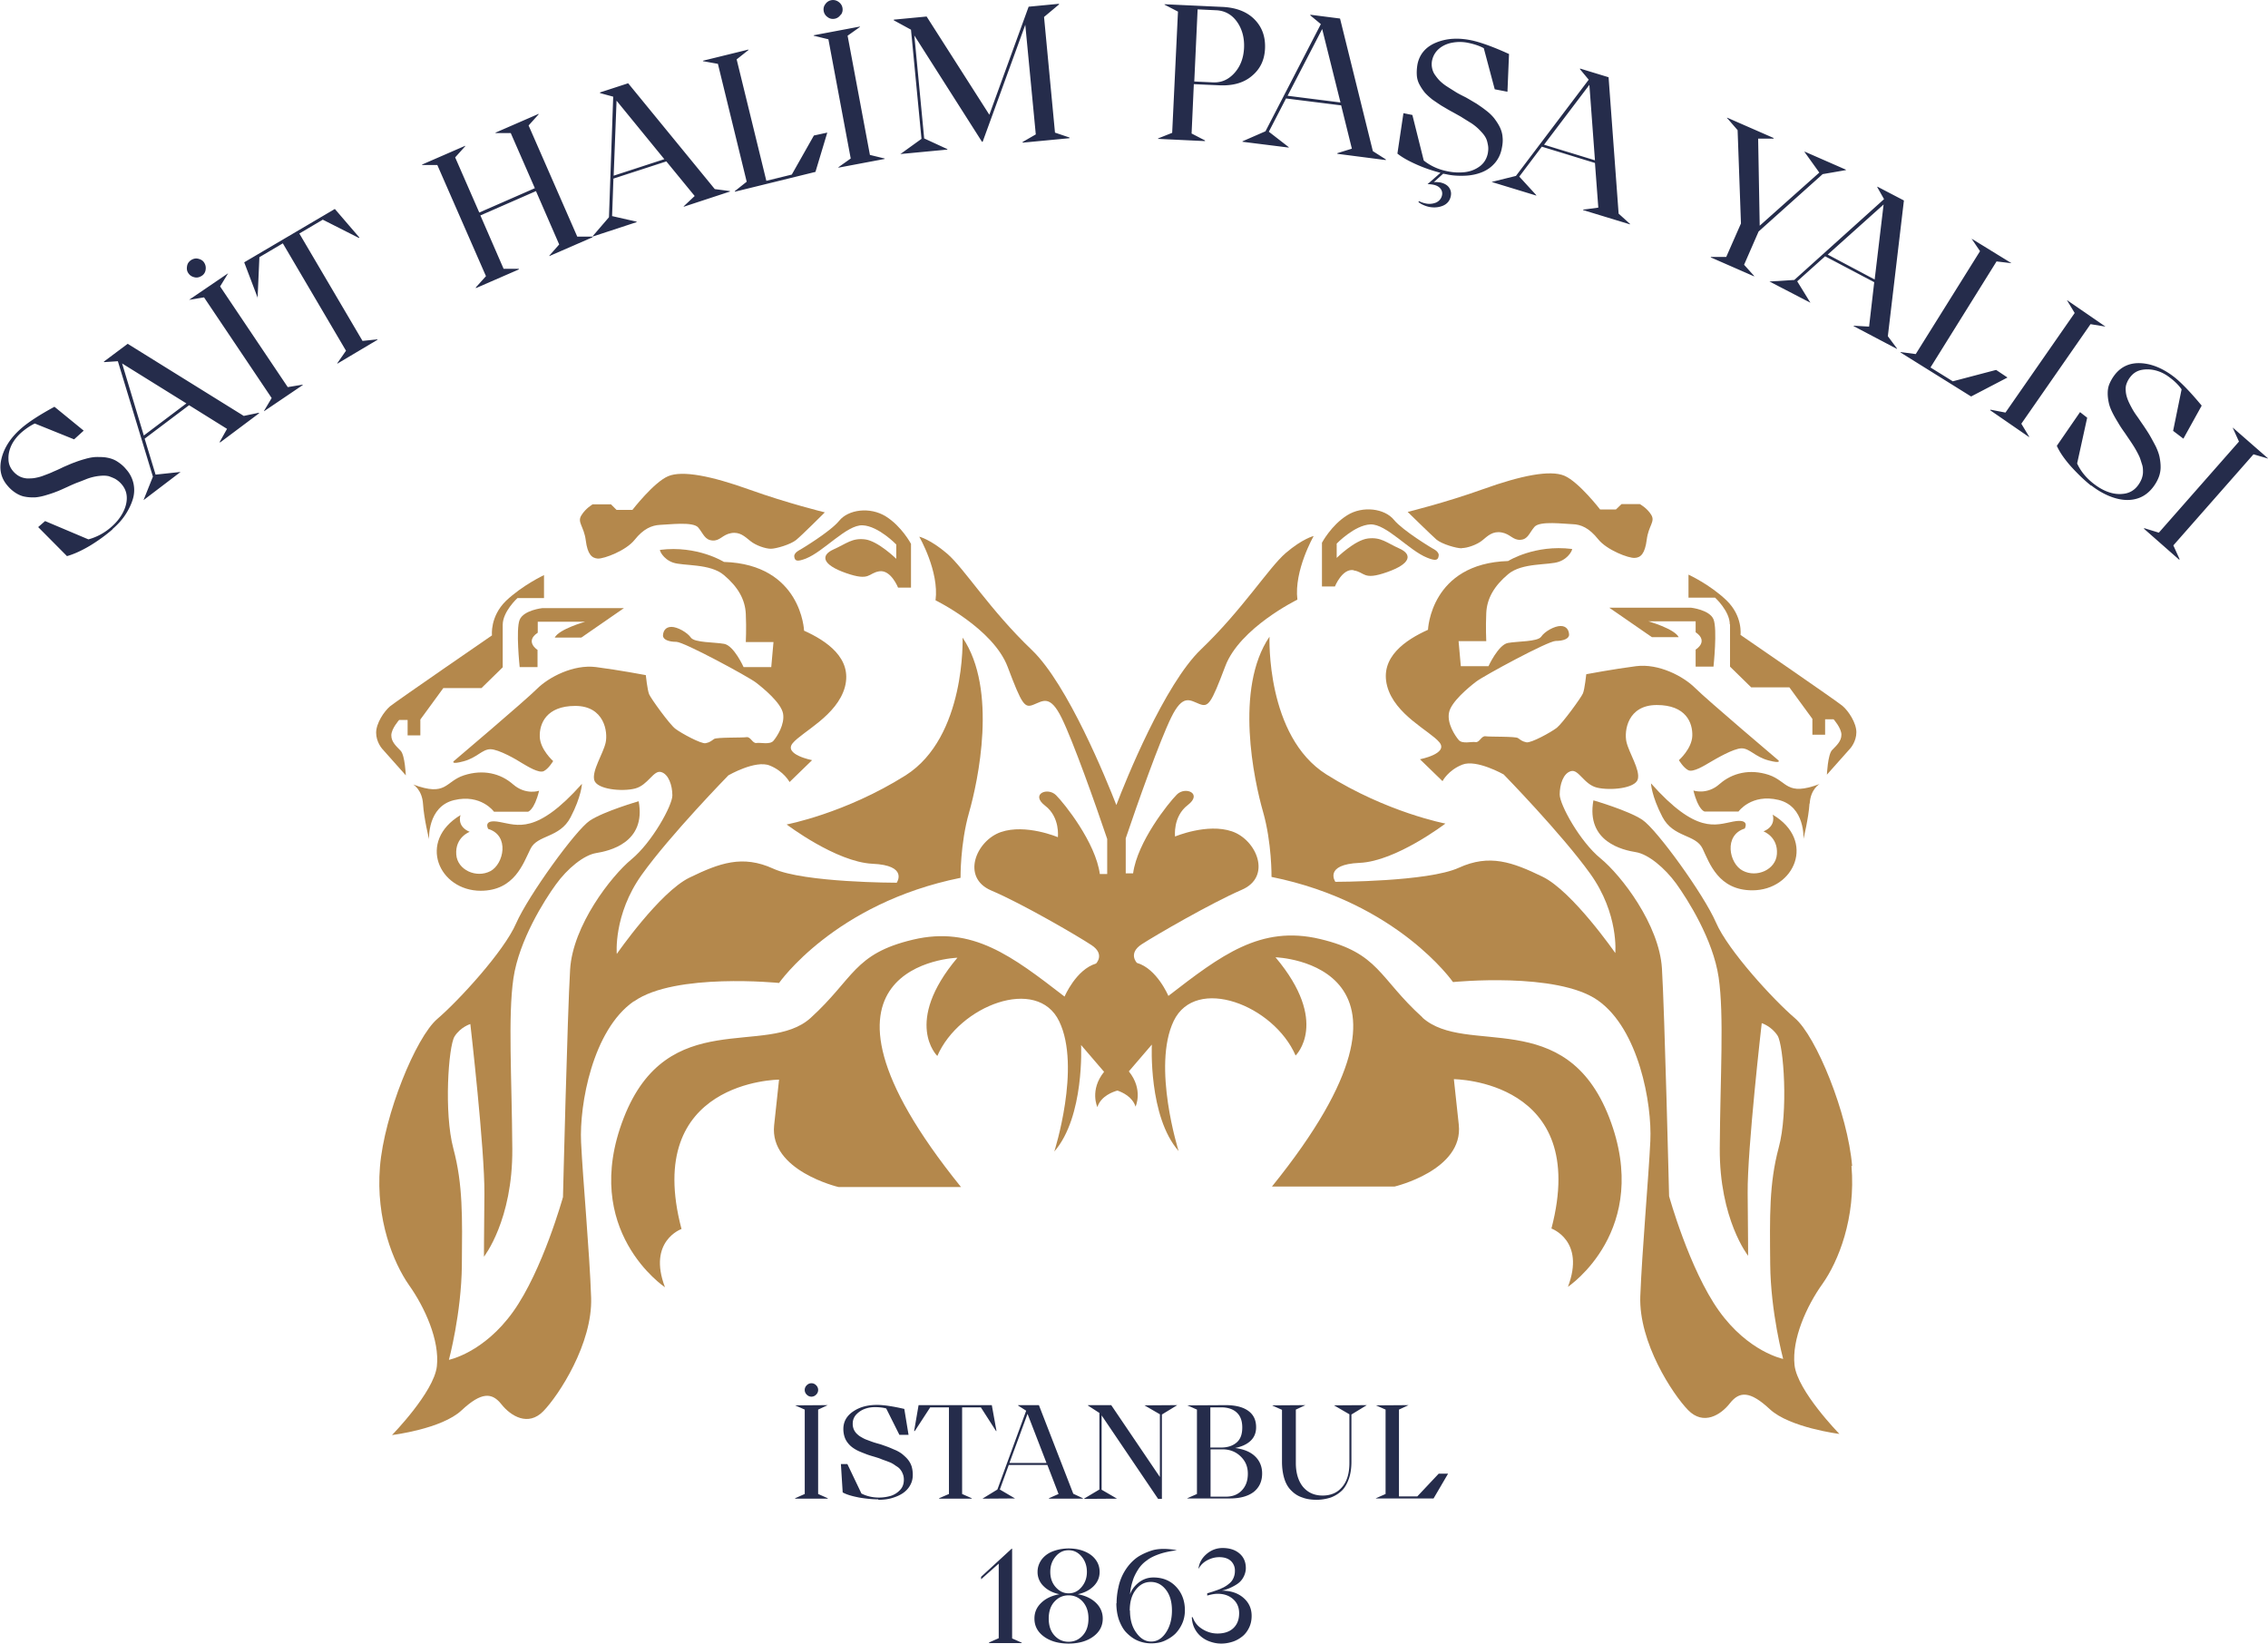 <svg data-name="Layer 2" xmlns="http://www.w3.org/2000/svg" viewBox="0 0 101.6 73.62"><g data-name="Isolation Mode"><g fill="#b4884c"><path d="M24.84 28.56h1.2l1.91-1.32h-3.66s-.83.09-1.01.52c-.18.43 0 2.12 0 2.12h.8v-.77s-.59-.37.01-.77v-.49h2.12s-1.17.33-1.36.71z"/><path d="M18.18 34.73s-.04-.9-.23-1.1-.42-.39-.42-.69.35-.69.35-.69h.38v.69h.57v-.71l1.03-1.41h1.71l.95-.93v-1.9c0-.6.66-1.2.66-1.2h1.19v-1.03s-.96.45-1.7 1.15c-.73.71-.63 1.55-.63 1.55s-4.29 2.95-4.57 3.18c-.27.23-.62.76-.62 1.18s.27.72.27.72l1.05 1.18zm8.61-9.71c.27.01 1.25-.35 1.64-.84s.76-.65 1.14-.67c.38-.01 1.48-.16 1.71.12.23.28.29.55.63.58s.45-.26.84-.33.61.15.86.35c.24.2.68.35.92.35s.88-.19 1.13-.39 1.29-1.24 1.29-1.24-1.68-.41-3.38-1.02c-1.7-.61-3-.87-3.64-.6-.64.27-1.6 1.51-1.6 1.51h-.71l-.25-.25h-.82s-.32.18-.51.5c-.19.31.12.49.2 1.11.08.63.27.8.54.82z"/><path d="M28.41 44.85c1.83-1.29 6.49-.82 6.49-.82s2.48-3.57 8.13-4.71c0 0-.02-1.52.38-2.92s1.29-5.52-.29-7.84c0 0 .16 4.45-2.55 6.17-2.72 1.71-5.33 2.2-5.33 2.2s2.21 1.68 3.84 1.76c1.63.07 1.09.85 1.09.85s-4.15 0-5.53-.63-2.41-.25-3.75.4c-1.34.65-3.26 3.42-3.26 3.42s-.16-1.76 1.12-3.55 3.88-4.45 3.88-4.45 1.21-.7 1.85-.44c.63.25.89.74.89.74l1.01-.98s-1.29-.25-.87-.76c.42-.51 1.99-1.23 2.34-2.52.34-1.29-.83-2.07-1.83-2.52 0 0-.11-2.97-3.59-3.08 0 0-1.19-.75-2.86-.54-.04 0 .12.41.58.57.46.16 1.66.03 2.28.56.63.53.95 1.09.98 1.74.03.65 0 1.26 0 1.26h1.24l-.1 1.12h-1.24s-.43-.96-.87-1.04-1.33-.05-1.49-.28-.6-.48-.87-.48-.37.19-.38.38c-.01.19.26.29.6.29s3.22 1.56 3.56 1.82 1.14.92 1.22 1.4c.08.48-.27 1.02-.43 1.21-.16.19-.58.07-.76.1-.18.03-.26-.29-.45-.26s-1.33 0-1.45.08c-.12.08-.18.15-.38.19-.2.04-1.1-.45-1.36-.65s-1.09-1.35-1.17-1.54-.15-.86-.15-.86-1.22-.23-2.23-.36-2.12.45-2.65.98c-.53.53-3.73 3.24-3.73 3.24s-.14.16.45 0c.6-.16.83-.54 1.2-.54s1.18.47 1.41.62c.24.14.76.47.98.36.22-.11.42-.45.42-.45s-.58-.51-.6-1.09.29-1.38 1.59-1.38 1.47 1.16 1.36 1.65c-.11.49-.62 1.25-.51 1.67s1.25.53 1.83.38.82-.83 1.16-.74c.34.09.51.6.51 1.05s-.91 2.1-1.83 2.86c-.92.76-2.63 2.97-2.75 4.93-.12 1.96-.32 10.2-.32 10.2s-.91 3.28-2.23 5.13c-1.32 1.85-2.88 2.16-2.88 2.16s.56-2.08.58-4.24c.02-2.16.05-3.61-.38-5.22s-.22-4.58.05-5.02c.27-.43.71-.56.71-.56s.65 5.65.63 7.61c-.02 1.96-.02 2.81-.02 2.81s1.29-1.63 1.27-4.82c-.02-3.19-.2-5.94.05-7.65.25-1.7 1.39-3.5 1.9-4.2.51-.71 1.25-1.32 1.81-1.41.56-.09 2.25-.45 1.9-2.32 0 0-1.56.45-2.19.87-.63.42-2.75 3.35-3.3 4.6-.54 1.25-2.57 3.46-3.53 4.28-.96.82-2.38 4.29-2.57 6.63-.19 2.34.6 4.29 1.3 5.29.71 1 1.38 2.48 1.25 3.64-.13 1.16-2.01 3.08-2.01 3.08s2.23-.27 3.12-1.11c.89-.83 1.36-.8 1.78-.27.42.53 1.2 1.01 1.88.31.69-.71 2.21-3.03 2.14-5.09-.07-2.07-.37-5.27-.45-6.96s.52-5.02 2.35-6.3z"/><path d="M22.99 35.14c-.56-.5-1.35-.69-2.21-.41-.85.28-.77.97-2.27.41 0 0 .4.23.44.87.04.65.27 1.58.27 1.58s-.08-1.46 1.12-1.75c1.21-.29 1.79.52 1.79.52h1.52s.28-.05.5-.94c0 0-.6.21-1.17-.29z"/><path d="M21.53 39.9c1.52 0 1.91-1.23 2.23-1.87.31-.65 1.31-.48 1.8-1.42s.51-1.5.51-1.5c-2.04 2.29-2.89 1.85-3.68 1.71-.79-.15-.52.31-.52.31.97.29.7 1.57.1 1.89-.63.33-1.48-.05-1.53-.74-.06-.78.6-1.02.6-1.02-.6-.25-.41-.75-.41-.75-1.95 1.17-.97 3.39.91 3.39zm14.05-14.98c.02.23.15.24.52.1.81-.32 1.83-1.52 2.54-1.49.71.03 1.51.86 1.51.86v.64s-.82-.8-1.4-.87-.83.19-1.41.45-.53.68.56 1.06.98 0 1.49-.08c.52-.08.84.73.84.73h.58v-1.96s-.42-.79-1.13-1.23c-.71-.44-1.68-.31-2.09.2-.41.5-1.74 1.29-1.74 1.29s-.29.13-.27.31zm40.38 4.17v.77h.8s.18-1.69 0-2.12c-.18-.43-1.01-.52-1.01-.52h-3.66L74 28.54h1.2c-.19-.38-1.36-.71-1.36-.71h2.12v.49c.6.41.01.77.01.77z"/><path d="M77.5 27.96v1.9l.95.93h1.71l1.03 1.41v.71h.57v-.69h.38s.35.39.35.69-.23.49-.42.69c-.19.2-.23 1.1-.23 1.1l1.05-1.18s.27-.3.27-.72-.35-.95-.62-1.18c-.27-.23-4.57-3.18-4.57-3.18s.11-.84-.63-1.55-1.7-1.15-1.7-1.15v1.03h1.19s.66.6.66 1.2zm-12.01-3.41c.24 0 .68-.15.92-.35s.46-.42.86-.35c.39.07.5.35.84.33s.39-.3.63-.58 1.33-.13 1.71-.12.75.18 1.14.67 1.37.86 1.64.84c.27-.01.46-.19.54-.82s.39-.8.2-1.11c-.19-.31-.51-.48-.51-.48h-.82l-.25.24h-.71s-.96-1.24-1.6-1.51c-.64-.27-1.94-.01-3.64.6-1.7.61-3.38 1.02-3.38 1.02s1.05 1.03 1.29 1.24c.24.2.88.39 1.13.39z"/><path d="M82.97 52.23c-.19-2.34-1.61-5.82-2.57-6.63-.96-.82-2.99-3.03-3.53-4.28-.54-1.25-2.66-4.18-3.3-4.6-.63-.42-2.19-.87-2.19-.87-.34 1.87 1.34 2.23 1.9 2.32.56.09 1.3.71 1.81 1.41.51.71 1.65 2.5 1.9 4.2.25 1.7.07 4.46.05 7.65-.02 3.19 1.27 4.82 1.27 4.82s0-.85-.02-2.81.63-7.61.63-7.61.43.13.71.56c.27.43.49 3.41.05 5.02-.43 1.61-.4 3.06-.38 5.22.02 2.16.58 4.24.58 4.24s-1.56-.31-2.88-2.16-2.23-5.13-2.23-5.13-.2-8.24-.32-10.2c-.12-1.96-1.82-4.17-2.75-4.93s-1.83-2.41-1.83-2.86.16-.96.51-1.05c.34-.09.58.6 1.16.74s1.72.04 1.83-.38c.11-.42-.4-1.18-.51-1.67-.11-.49.05-1.65 1.36-1.65s1.61.8 1.59 1.38-.6 1.09-.6 1.09.2.34.42.45c.22.11.74-.22.98-.36.24-.14 1.05-.62 1.41-.62s.6.38 1.2.54c.6.16.45 0 .45 0s-3.21-2.72-3.73-3.24c-.53-.53-1.64-1.11-2.65-.98-1.01.13-2.23.36-2.23.36s-.07.67-.15.86c-.08.19-.91 1.33-1.17 1.54-.26.2-1.15.69-1.36.65-.2-.04-.26-.11-.38-.19s-1.26-.05-1.45-.08-.27.29-.45.26-.6.1-.76-.1c-.16-.19-.52-.73-.43-1.21.08-.48.88-1.14 1.22-1.4.34-.26 3.22-1.82 3.56-1.82s.61-.1.6-.29c-.01-.19-.11-.38-.38-.38s-.71.24-.87.48c-.16.23-1.06.2-1.49.28-.43.08-.87 1.04-.87 1.04h-1.24l-.1-1.12h1.24s-.03-.61 0-1.26.35-1.21.98-1.74 1.82-.39 2.28-.56c.46-.16.62-.57.58-.57-1.67-.21-2.86.54-2.86.54-3.48.11-3.59 3.08-3.59 3.08-1 .45-2.17 1.23-1.83 2.52s1.92 2.01 2.34 2.52c.42.51-.87.76-.87.76l1.01.98s.25-.49.89-.74c.63-.25 1.85.44 1.85.44s2.59 2.65 3.88 4.45 1.12 3.55 1.12 3.55-1.92-2.77-3.26-3.42c-1.34-.65-2.37-1.03-3.75-.4s-5.53.63-5.53.63-.54-.78 1.09-.85c1.63-.07 3.84-1.76 3.84-1.76s-2.61-.49-5.33-2.2c-2.72-1.71-2.55-6.17-2.55-6.17-1.58 2.32-.69 6.45-.29 7.84.4 1.4.38 2.92.38 2.92 5.65 1.14 8.13 4.71 8.13 4.71s4.66-.47 6.49.82 2.43 4.62 2.35 6.3c-.08 1.68-.37 4.89-.45 6.96-.07 2.07 1.45 4.38 2.14 5.09.69.71 1.47.22 1.88-.31.42-.53.89-.56 1.78.27.89.83 3.12 1.11 3.12 1.11s-1.88-1.92-2.01-3.08c-.13-1.16.54-2.65 1.25-3.64.71-1 1.5-2.95 1.3-5.29z"/><path d="M81.07 35.99c.04-.65.44-.87.44-.87-1.5.56-1.42-.12-2.27-.41-.85-.28-1.64-.09-2.21.41-.56.5-1.17.29-1.17.29.22.89.5.94.5.94h1.52s.58-.81 1.79-.52c1.21.29 1.12 1.75 1.12 1.75s.23-.94.27-1.58z"/><path d="M78.16 37.11s.27-.46-.52-.31c-.79.15-1.64.58-3.68-1.71 0 0 .02.56.51 1.5s1.49.77 1.8 1.42c.31.65.71 1.87 2.23 1.87 1.89 0 2.87-2.23.91-3.39 0 0 .19.5-.41.75 0 0 .66.24.6 1.02-.05.7-.91 1.07-1.53.74-.61-.31-.87-1.6.1-1.89zm-14.44 8.46c-1.96-1.77-1.93-2.88-4.59-3.51s-4.43.73-6.79 2.55c0 0-.51-1.22-1.41-1.48 0 0-.41-.42.21-.83.63-.41 3.12-1.85 4.48-2.44 1.37-.58.68-2.24-.43-2.62-1.11-.38-2.55.23-2.55.23s-.11-.89.57-1.41c.68-.52-.11-.85-.49-.47s-1.77 2.12-1.96 3.53h-.33v-1.57c.53-1.57 1.52-4.36 2.04-5.42.52-1.06.84-.76 1.25-.6.41.16.52.03 1.17-1.69.65-1.72 3.23-2.98 3.23-2.98-.16-1.3.73-2.85.73-2.85s-.49.11-1.25.76-1.93 2.53-3.8 4.32c-1.63 1.56-3.37 5.86-3.79 6.97-.45-1.15-2.17-5.39-3.78-6.94-1.88-1.79-3.04-3.67-3.8-4.32s-1.25-.76-1.25-.76.9 1.55.73 2.85c0 0 2.58 1.26 3.23 2.98.65 1.72.76 1.86 1.17 1.69.41-.16.73-.46 1.25.6s1.51 3.85 2.04 5.42v1.57h-.33c-.19-1.41-1.58-3.15-1.96-3.53-.38-.38-1.17-.05-.49.47.68.52.57 1.41.57 1.41s-1.44-.61-2.55-.23c-1.11.38-1.8 2.04-.43 2.62s3.86 2.03 4.48 2.44c.63.41.21.83.21.83-.9.27-1.41 1.48-1.41 1.48-2.36-1.82-4.13-3.18-6.79-2.55s-2.64 1.74-4.59 3.51c-1.96 1.77-6.41-.57-8.37 4.48-1.96 5.05 1.85 7.58 1.85 7.58-.79-2.07.74-2.61.74-2.61-1.76-6.66 4.37-6.69 4.37-6.69l-.22 2.04c-.22 2.04 2.88 2.77 2.88 2.77h5.49c-8.1-10.03-.16-10.27-.16-10.27-2.45 2.91-.9 4.4-.9 4.4.98-2.26 4.48-3.6 5.46-1.55.99 2.05-.22 5.83-.22 5.83 1.36-1.56 1.2-4.77 1.2-4.77l1.03 1.2c-.66.82-.3 1.58-.3 1.58.16-.5.71-.69.9-.74.23.08.67.28.81.72 0 0 .36-.76-.3-1.58l1.03-1.2s-.16 3.22 1.2 4.77c0 0-1.2-3.79-.22-5.83.99-2.05 4.48-.71 5.46 1.55 0 0 1.55-1.49-.9-4.4 0 0 7.94.24-.16 10.27h5.49s3.1-.73 2.88-2.77l-.22-2.04s6.12.03 4.37 6.69c0 0 1.53.54.74 2.61 0 0 3.8-2.53 1.85-7.58-1.96-5.05-6.41-2.72-8.37-4.48z"/><path d="M60.64 25.55c.52.08.41.46 1.49.08 1.09-.38 1.14-.8.56-1.06s-.82-.52-1.41-.45-1.4.87-1.4.87v-.64s.8-.83 1.51-.86c.71-.03 1.73 1.17 2.54 1.49.37.15.5.13.52-.1.02-.18-.27-.31-.27-.31s-1.33-.79-1.74-1.29c-.41-.5-1.39-.64-2.09-.2-.71.44-1.13 1.23-1.13 1.23v1.96h.58s.33-.82.84-.73z"/></g><path d="M5.03 23.72c-.29.25-.63.5-1.01.73-.39.23-.73.38-1.02.46l-1.29-1.3.31-.27 1.94.82c.37-.1.71-.28 1.02-.55.22-.19.39-.4.51-.62s.19-.45.19-.68c0-.24-.08-.45-.25-.64-.08-.09-.17-.16-.27-.22-.1-.05-.2-.09-.29-.12-.09-.02-.2-.03-.33-.02a2.268 2.268 0 00-.72.17c-.15.06-.28.11-.39.15-.1.04-.24.1-.41.18-.2.09-.37.17-.51.22-.15.06-.31.11-.48.16-.17.05-.33.08-.47.09-.14 0-.28 0-.43-.03-.14-.02-.28-.08-.41-.16-.13-.08-.26-.19-.37-.32-.31-.35-.4-.76-.28-1.24s.41-.93.88-1.34c.32-.28.81-.6 1.49-.97l1.31 1.07-.43.39-1.76-.71c-.19.09-.39.22-.61.41-.18.16-.33.35-.43.55-.1.21-.15.42-.14.63 0 .22.08.4.22.56.08.09.18.17.28.22.1.05.21.08.33.09.12 0 .24 0 .35-.02.11-.02.25-.05.4-.11.16-.06.3-.11.42-.17.12-.05.28-.12.46-.21.19-.08.36-.16.51-.21.15-.06.31-.11.49-.16s.35-.08.5-.08c.15 0 .31 0 .46.03.16.03.31.08.45.17.14.09.28.2.4.35a1.383 1.383 0 01.3 1.34c-.07.23-.18.46-.33.69-.15.23-.34.44-.57.64zm1.4-1.32l.42-1.05-1.57-5.17-.61.04-.02-.02 1.07-.8 5.2 3.23.67-.14.02.02-1.75 1.31-.02-.02.33-.59-1.7-1.06-1.99 1.5.49 1.61 1.12-.12-1.67 1.27zm.01-2.89l1.91-1.44-2.88-1.79.97 3.22zm2.77-7.42a.37.37 0 01-.18.27c-.1.06-.2.09-.32.06s-.2-.08-.27-.18-.08-.2-.06-.32.08-.2.18-.27c.1-.06.2-.09.32-.06s.21.08.27.18.08.2.06.32zm2.62 6.33v-.02l.34-.57-3.03-4.51-.67.11 1.75-1.19-.36.59 3.03 4.51.67-.11v.02l-1.73 1.17zm-.29-5.09l-.6-1.58L15 9.36l1.1 1.28-.02.02-1.62-.82-1.05.62 2.83 4.81.67-.07v.02l-1.8 1.07v-.02l.39-.56-2.83-4.81-1.05.62-.08 1.82h-.02zm9.78-.44v-.02l.45-.5-2.18-4.98h-.68v-.02l1.93-.84v.02l-.45.5 1.08 2.47 2.49-1.09-1.08-2.47h-.68v-.02l1.93-.84v.02l-.45.5 2.18 4.98h.68v.03l-1.93.84v-.02l.44-.5-1.04-2.39-2.49 1.09 1.04 2.39h.68v.03l-1.93.84zm5.23-2.29v-.02l.73-.85.19-5.4-.59-.16v-.03l1.26-.41 3.88 4.74.68.09v.02l-2.07.68v-.02l.49-.46-1.27-1.55-2.37.77-.06 1.68 1.1.25v.02l-1.98.65zm.94-2.73l2.27-.74-2.14-2.62-.13 3.36zm5.43.71v-.02l.53-.42-1.29-5.28-.67-.12v-.02l2.04-.5v.02l-.53.42 1.33 5.44 1.14-.28.99-1.75.6-.13-.53 1.76-3.62.89zm4.64-1.07v-.02l.55-.39-1-5.34-.66-.16v-.02l2.07-.39v.02l-.55.39 1 5.34.66.16v.02l-2.07.39zm.1-6.85c-.07.1-.16.16-.27.18-.11.02-.22 0-.31-.07A.412.412 0 0136.9.5c-.02-.11 0-.22.07-.31a.414.414 0 01.59-.11c.1.07.16.16.18.27.02.11 0 .22-.07.31zm2.69 6.25v-.02l.93-.67-.47-4.89-.77-.42V.88l1.47-.14 2.81 4.4L46.08.3l1.36-.13V.2l-.67.56.49 5.18.65.22v.03l-2.1.2v-.03l.59-.34-.47-4.91-1.91 5.24h-.03l-3.03-4.76.44 4.61 1.04.48v.02l-2.11.2zm11.53-.68V6.2l.63-.25.26-5.43-.6-.31V.19l2.6.12c.6.03 1.08.21 1.42.55.34.34.5.77.48 1.3-.02.53-.22.94-.6 1.25-.37.31-.86.44-1.47.41l-1.12-.05-.1 2.21.6.31v.03l-2.11-.1zm1.61-2.58l.84.04c.38.02.7-.12.97-.42s.41-.68.43-1.13-.09-.85-.32-1.17-.54-.49-.92-.51l-.84-.04-.15 3.23zm2.17 2.7v-.02l1.03-.45 2.48-4.8-.47-.39V.66l1.33.17 1.47 5.94.58.37v.03l-2.17-.28v-.03l.65-.2-.48-1.94-2.47-.31-.77 1.49.89.69v.02l-2.08-.26zm2.02-2.06l2.37.3-.82-3.29-1.55 2.99zm7.08 3.51l-.11-.02-.42.38c.1-.01.19 0 .28.01.19.04.33.12.41.24s.1.25.07.38c-.04.2-.16.34-.34.42-.19.08-.39.1-.62.06-.18-.04-.35-.11-.49-.22l.03-.04c.1.05.19.08.28.1a.8.8 0 00.49-.04c.14-.07.23-.18.26-.33.02-.1 0-.2-.07-.29-.07-.09-.18-.15-.34-.18-.05-.01-.13-.02-.24-.02l.58-.51c-.35-.09-.71-.21-1.07-.37-.36-.16-.65-.32-.86-.49l.27-1.81.4.08.51 2.04c.3.24.65.4 1.05.48.28.06.55.07.8.04.25-.03.47-.12.66-.26.19-.14.31-.34.36-.58.02-.12.03-.23.01-.35-.02-.11-.04-.21-.08-.3s-.1-.18-.19-.28c-.09-.1-.17-.18-.24-.24s-.18-.15-.32-.23c-.14-.09-.26-.16-.35-.22-.1-.06-.23-.13-.39-.22-.19-.1-.35-.2-.49-.28-.13-.08-.27-.18-.42-.28-.14-.11-.26-.22-.35-.32-.09-.11-.17-.23-.24-.36s-.11-.27-.12-.42c-.01-.15 0-.32.03-.49.09-.45.37-.78.83-.97.46-.19.99-.23 1.6-.1.41.09.97.29 1.67.61l-.07 1.69-.57-.11-.49-1.84c-.18-.1-.41-.18-.7-.24-.24-.05-.47-.05-.7-.01-.23.04-.43.13-.59.26a.93.93 0 00-.32.51c-.03.12-.03.24-.01.35.02.11.06.22.13.32s.14.19.22.27.19.17.33.26.27.17.38.24.27.15.45.24c.18.1.34.2.48.28.13.09.27.18.42.3.15.11.27.23.37.35.09.12.18.25.25.39s.12.3.13.46c.02.17 0 .35-.04.53-.05.25-.16.47-.32.65s-.35.31-.58.4c-.23.09-.48.14-.75.15-.27.01-.56 0-.85-.07zm2.06.37v-.02l1.09-.27 3.26-4.31-.39-.47v-.03l1.28.39.45 6.11.51.46v.02l-2.1-.64v-.02l.68-.09-.15-2-2.38-.73-1.01 1.34.76.83v.02l-2-.61zm2.34-1.69l2.29.7-.25-3.38-2.03 2.68zm8.21-1.18v-.03l2.08.91v.03h-.69l.07 3.9 2.67-2.38-.66-.92v-.02l1.85.81v.02l-1.04.18-2.87 2.57-.65 1.49.45.5v.02l-1.94-.85v-.02h.69l.66-1.5-.15-4.18-.45-.52zm1.89 7.31l1.12-.07 4.02-3.62-.3-.53v-.03l1.19.62-.72 6.08.41.55v.02l-1.94-1.02v-.02l.69.04.23-1.99-2.2-1.16-1.25 1.12.59.96-1.85-.96zm2.61-1.21l2.11 1.12.4-3.36-2.51 2.25zm3.27 4.39v-.02l.68.09 2.88-4.61-.38-.56 1.79 1.1-.67-.08-2.96 4.75 1 .62 1.94-.51.51.34-1.63.85-3.16-1.97zm4.02 2.58v-.02l.68.13 3.1-4.46-.35-.58 1.73 1.19-.67-.11-3.1 4.46.35.58v.02l-1.74-1.2zm4.51 3.38c-.3-.24-.6-.53-.9-.86-.3-.34-.51-.65-.63-.92l1.04-1.51.32.25-.45 2.05c.16.35.41.65.73.9.23.18.46.31.7.39.24.08.47.1.71.06.23-.04.43-.16.58-.36.07-.09.13-.2.17-.3.04-.11.06-.21.06-.31s0-.21-.04-.33-.07-.23-.11-.33c-.04-.09-.1-.21-.18-.35-.08-.14-.16-.26-.22-.35-.06-.09-.15-.22-.25-.37-.13-.18-.23-.33-.31-.47-.08-.13-.17-.28-.25-.44-.08-.16-.14-.31-.17-.45s-.05-.28-.05-.43c0-.15.02-.29.08-.43s.14-.28.25-.42c.29-.36.68-.53 1.17-.5s.99.24 1.48.62c.33.26.74.69 1.23 1.28l-.82 1.48-.46-.35.38-1.86c-.12-.17-.29-.35-.52-.52-.19-.15-.4-.26-.62-.32-.22-.06-.44-.07-.65-.03s-.38.15-.51.32c-.08.1-.13.2-.17.31-.04.11-.04.22-.03.34s.04.23.08.34.1.23.18.38.16.27.24.38c.08.11.17.25.29.42.12.18.22.33.3.47s.16.29.25.46c.08.17.14.33.17.47.03.15.05.3.05.46s-.03.32-.09.47-.15.31-.27.46c-.16.2-.35.35-.57.44s-.46.12-.7.1-.49-.09-.74-.2c-.25-.11-.5-.26-.73-.44zm2.37 1.93l.02-.02.65.2 3.59-4.08-.28-.62h.01l1.58 1.38h-.01l-.65-.19-3.59 4.08.28.62-.02.02-1.58-1.39zM35.62 67.13v-.02l.43-.19v-3.78l-.43-.19 1.46-.01-.43.2v3.78l.43.19v.02h-1.46zm.94-4.66a.288.288 0 01-.42 0 .288.288 0 010-.42.288.288 0 01.42 0 .288.288 0 010 .42zm2.79 4.69c-.27 0-.56-.03-.86-.08-.31-.06-.56-.13-.74-.23l-.08-1.27h.29l.63 1.32c.24.12.5.18.78.18.2 0 .38-.03.55-.08.17-.06.3-.15.41-.27.11-.12.16-.27.16-.45 0-.08-.01-.16-.04-.24s-.06-.14-.1-.19c-.04-.06-.09-.11-.17-.16s-.14-.1-.2-.13c-.06-.04-.15-.07-.25-.11-.11-.04-.2-.07-.27-.1s-.17-.06-.3-.1c-.14-.04-.27-.08-.37-.12s-.21-.08-.32-.13c-.11-.05-.21-.11-.29-.17s-.15-.13-.21-.21a.867.867 0 01-.14-.27c-.03-.1-.05-.21-.05-.34 0-.32.14-.58.43-.78s.64-.3 1.08-.3c.29 0 .7.06 1.22.18l.19 1.16h-.41l-.59-1.18c-.14-.04-.31-.06-.51-.06-.17 0-.33.03-.48.09s-.27.15-.37.26c-.1.12-.14.25-.14.39a.605.605 0 00.17.44c.06.06.12.11.19.15.07.04.15.09.26.13.11.04.21.08.3.11s.2.06.34.1c.14.05.26.09.36.13.1.04.21.09.33.14.12.06.22.12.3.19.08.07.16.14.23.23s.12.18.16.3c.03.11.05.23.05.37 0 .18-.04.34-.13.49-.08.14-.2.26-.34.35s-.31.16-.49.21c-.18.05-.38.07-.59.07zm1.6-3.06l.2-1.16h3.28l.21 1.16h-.02l-.68-1.06h-.84v3.88l.43.19v.02h-1.46v-.02l.44-.19v-3.88h-.84l-.69 1.06h-.01zm3.06 3.03l.67-.41 1.29-3.53-.36-.23v-.02h.93l1.54 3.97.43.2v.02h-1.52v-.02l.43-.19-.5-1.3h-1.73l-.4 1.1.68.4-1.45.01zm1.21-1.6h1.66l-.85-2.2-.81 2.2zm3.34 1.6l.69-.41v-3.43l-.51-.33v-.02h1.04l2.18 3.22v-2.81l-.69-.4 1.47-.01-.69.42v3.78h-.17l-2.53-3.74v3.33l.69.4-1.47.01zm4.63 0v-.02l.43-.19v-3.78l-.43-.19 1.71-.01c.43 0 .77.08 1.01.25s.36.41.36.74c0 .25-.08.45-.25.61-.17.16-.4.26-.69.32.38.05.68.17.89.37.21.2.32.46.32.77 0 .36-.13.63-.38.83-.25.19-.61.29-1.06.29h-1.92zm1.04-2.29h.47c.28 0 .51-.07.69-.22.18-.15.26-.37.26-.68s-.09-.53-.26-.68c-.17-.15-.4-.22-.68-.22h-.49v1.8zm0 2.2h.69c.29 0 .53-.09.71-.28s.27-.43.27-.75-.11-.57-.33-.78-.49-.31-.81-.31h-.53v2.11zm2.78-4.09l1.47-.01-.43.2v2.39c0 .45.11.81.32 1.07.22.26.51.39.88.39s.67-.13.88-.39c.22-.26.32-.62.32-1.07v-2.18l-.69-.4 1.47-.01-.69.42v2.11c0 .3-.04.56-.12.78s-.18.4-.32.53-.3.23-.49.3c-.19.06-.4.1-.63.1s-.45-.03-.63-.1c-.19-.06-.35-.16-.49-.3-.14-.13-.25-.31-.32-.53s-.11-.48-.11-.78v-2.32l-.43-.19zm4.63 4.18v-.02l.43-.19v-3.78l-.43-.19 1.46-.01-.43.2v3.89h.82l.96-1.02h.42l-.65 1.11h-2.59zm-17.33 6.46v-.02l.43-.19v-3.34l-.79.7v-.11l1.37-1.26h.02v4.02l.43.19v.02H44.3zm2.03-1.09c0-.28.1-.51.31-.71s.48-.32.81-.38c-.29-.06-.53-.18-.71-.36a.87.87 0 01-.27-.64c0-.2.06-.38.18-.55.12-.16.29-.29.5-.37s.45-.13.71-.13.49.04.71.13.38.21.5.37.18.34.18.55c0 .25-.09.46-.27.64-.18.18-.42.3-.71.36.34.06.61.19.81.38s.31.43.31.71c0 .33-.14.6-.43.81-.29.21-.66.31-1.1.31s-.81-.1-1.1-.31c-.29-.21-.43-.48-.43-.81zm.89-.75c-.17.19-.25.44-.25.75s.08.56.25.75c.17.19.38.29.64.29s.47-.1.64-.29c.17-.19.25-.44.25-.75s-.08-.55-.25-.75c-.17-.19-.38-.29-.64-.29s-.47.1-.64.29zm-.18-1.34c0 .27.08.5.24.68s.35.28.58.28.42-.09.58-.28c.16-.19.24-.41.24-.68s-.08-.5-.24-.69c-.16-.19-.35-.28-.58-.28s-.42.09-.58.28-.24.41-.24.69zm2.97 1.41c0-.25.03-.49.08-.71a2.273 2.273 0 01.54-1.08c.13-.14.27-.26.43-.35.16-.09.32-.16.5-.22s.37-.08.56-.08c.19 0 .39.02.59.06-.29.04-.55.09-.78.17s-.42.17-.57.29c-.16.11-.29.25-.39.41s-.19.33-.24.51c-.06.18-.1.38-.12.6.07-.21.21-.39.4-.54.2-.15.41-.22.65-.22.42 0 .76.14 1.02.42.26.28.39.63.39 1.05 0 .21-.04.41-.12.59-.08.18-.19.34-.32.47-.14.13-.3.23-.48.31s-.38.11-.59.11-.41-.04-.6-.12-.35-.2-.5-.35-.25-.34-.34-.57c-.08-.23-.12-.48-.12-.76zm.6.32c0 .4.09.73.28.99.19.27.41.4.67.4s.48-.13.66-.4c.18-.27.27-.6.27-.99s-.09-.7-.27-.93-.4-.35-.68-.35-.49.12-.67.35-.27.54-.27.93zm2.79.3h.02c.08.23.22.4.43.53s.43.2.68.2c.3 0 .54-.08.71-.24s.26-.38.26-.67c0-.26-.09-.47-.27-.63-.18-.16-.41-.24-.69-.24-.14 0-.29.03-.47.08v-.1l.26-.08c.08-.03.15-.05.2-.07.05-.02.12-.04.19-.08.08-.03.14-.07.19-.1.05-.03.1-.07.16-.12.06-.05.1-.1.13-.15a.75.75 0 00.11-.4.58.58 0 00-.18-.45c-.12-.11-.29-.17-.52-.17-.19 0-.37.05-.54.14s-.3.22-.38.37h-.01c.03-.25.15-.47.36-.65.21-.18.45-.27.72-.27.31 0 .56.08.75.24.19.16.29.38.29.66 0 .12-.03.24-.08.35-.05.11-.11.19-.18.26-.07.07-.16.13-.27.19-.11.06-.2.1-.28.13-.08.03-.17.06-.27.08.39 0 .71.1.96.31s.38.48.38.82c0 .2-.04.38-.12.54-.08.16-.18.29-.31.39-.13.1-.27.18-.43.23s-.32.08-.5.08-.33-.03-.48-.08a1.25 1.25 0 01-.41-.22 1.11 1.11 0 01-.3-.37c-.08-.15-.12-.32-.13-.51z" fill="#252c4b"/></g></svg>